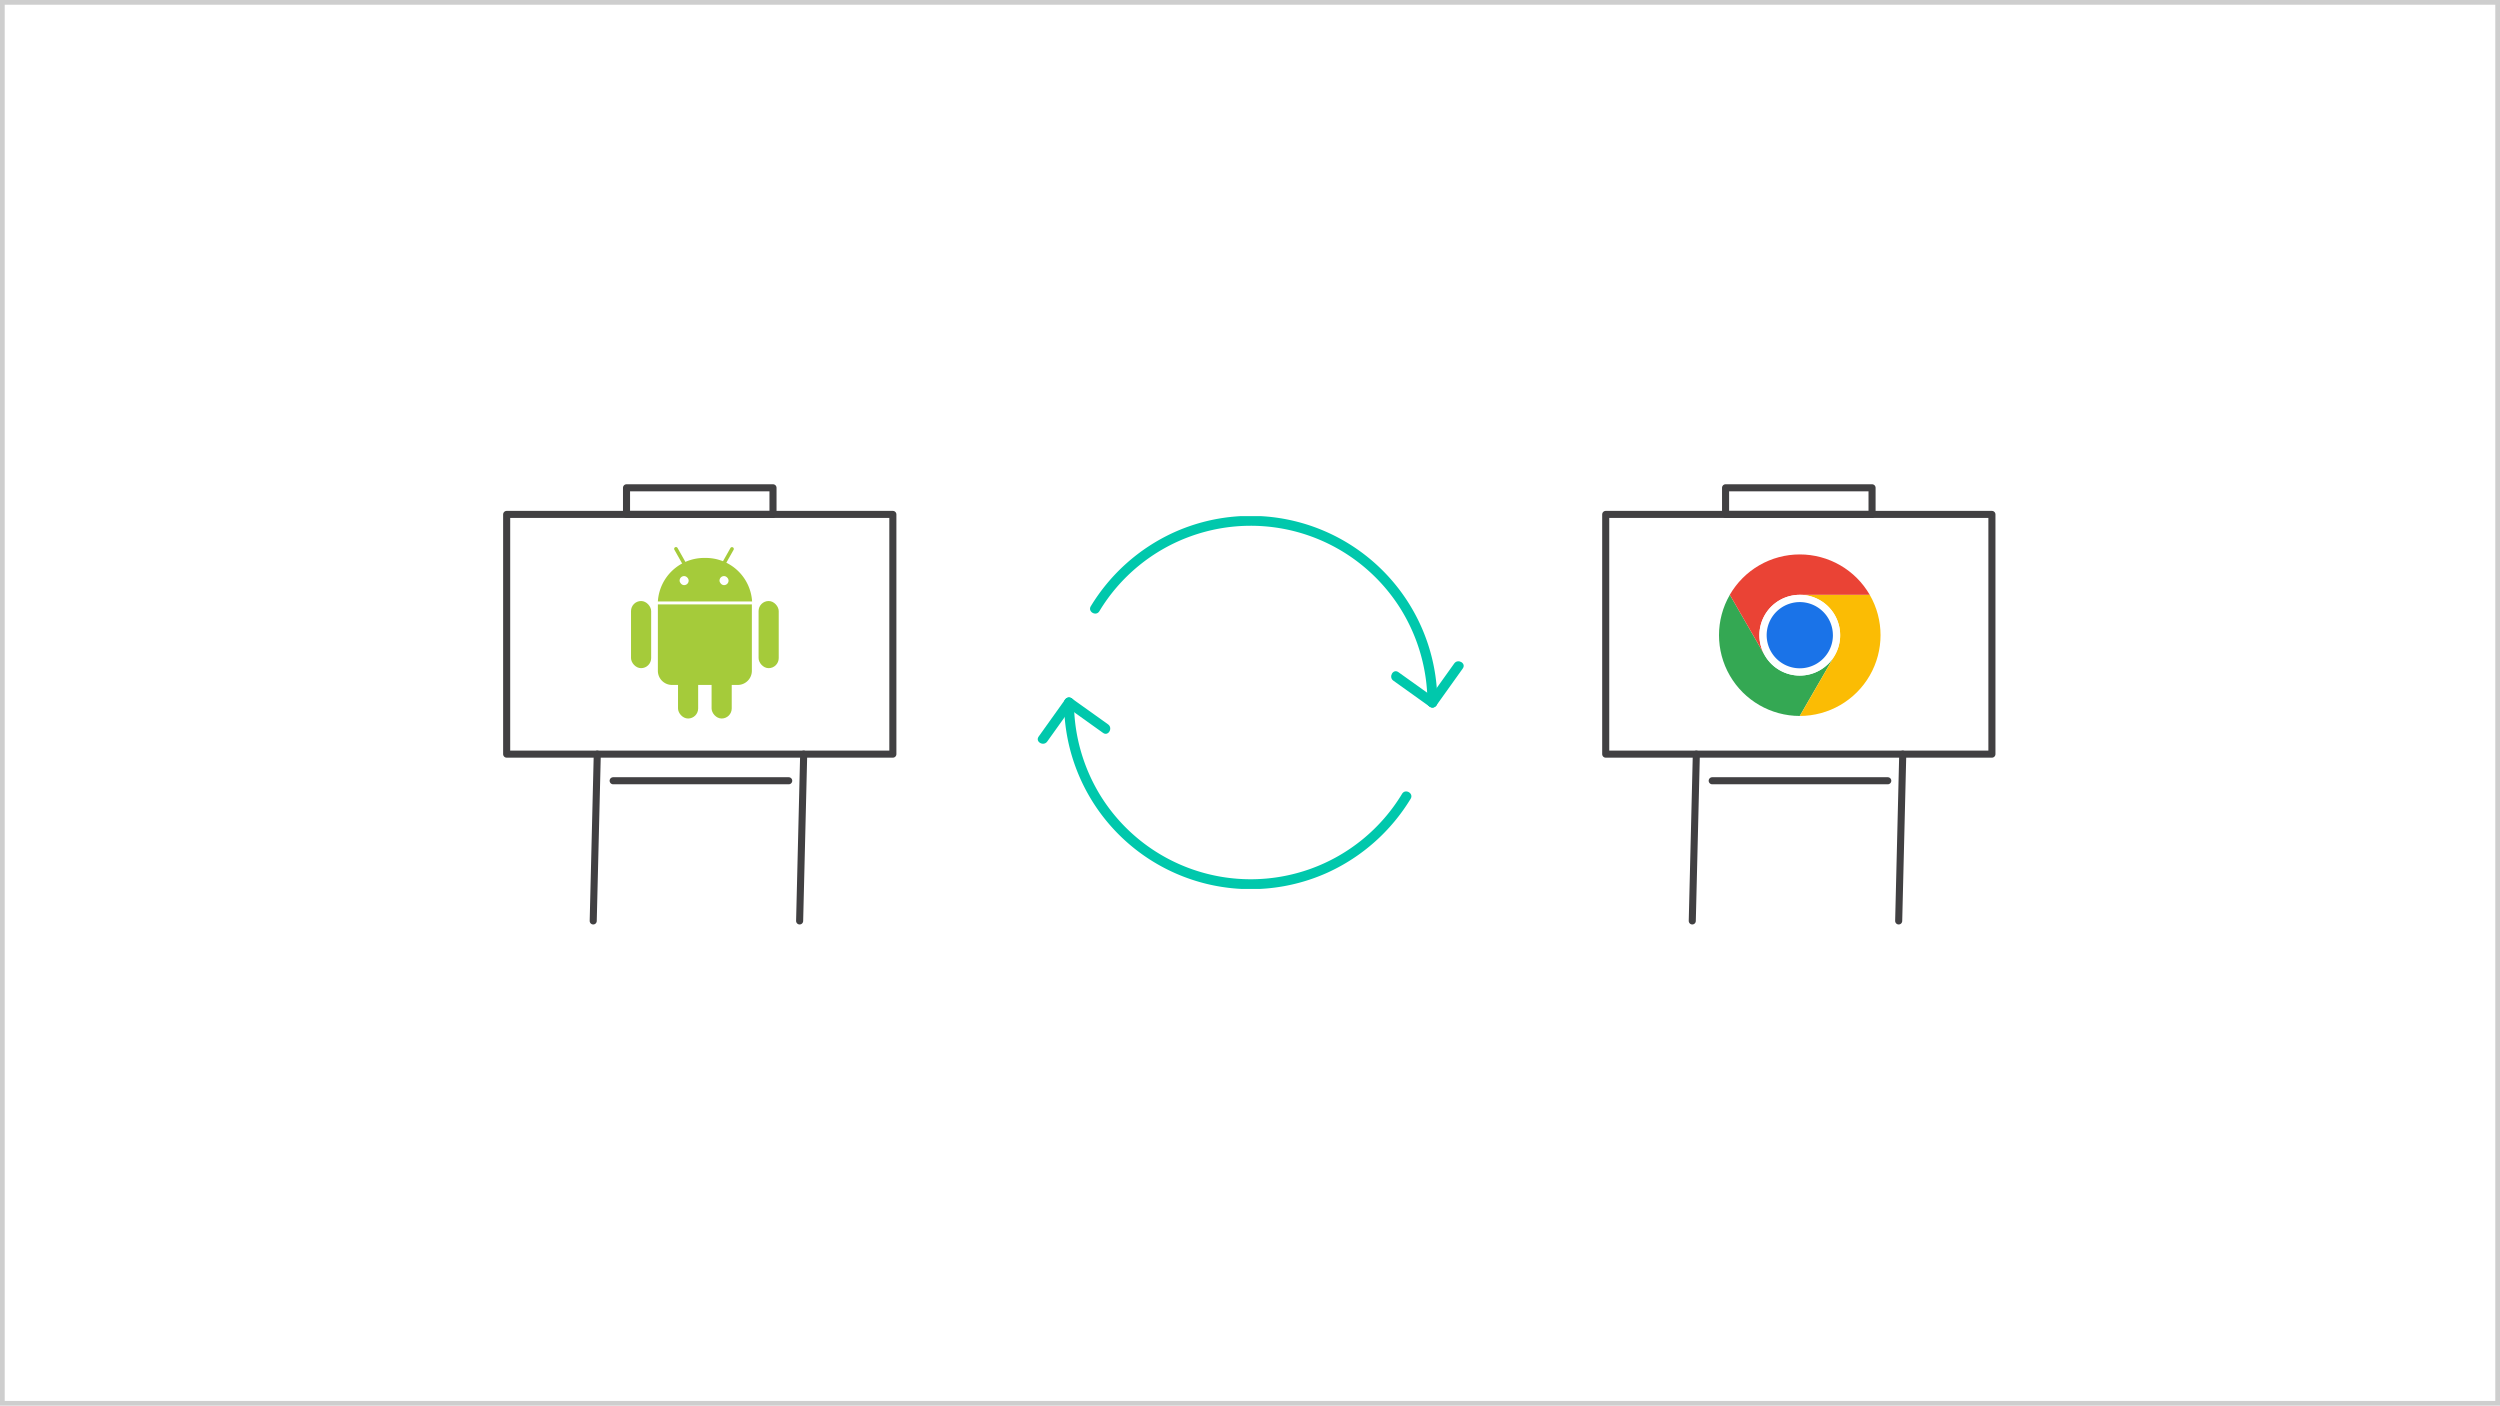 <svg xmlns="http://www.w3.org/2000/svg" xmlns:xlink="http://www.w3.org/1999/xlink" width="530" height="298" viewBox="0 0 530 298">
  <defs>
    <clipPath id="clip-path">
      <rect id="長方形_16892" data-name="長方形 16892" width="90.304" height="79.038" fill="#00c8ac"/>
    </clipPath>
    <clipPath id="clip-path-2">
      <rect id="長方形_16891" data-name="長方形 16891" width="84.696" height="94.651" fill="none" stroke="#707070" stroke-width="1.5"/>
    </clipPath>
    <clipPath id="clip-path-3">
      <path id="パス_7946" data-name="パス 7946" d="M2.291,124.968a17.126,17.126,0,0,0,14.831,25.684l7.357-12.743a8.563,8.563,0,0,1-14.715,0q-.061-.1-.12-.207L2.294,124.968v0" transform="translate(0 -124.966)" fill="none"/>
    </clipPath>
    <linearGradient id="linear-gradient" x1="0.14" y1="0.872" x2="0.142" y2="0.872" gradientUnits="objectBoundingBox">
      <stop offset="0" stop-color="#1e8e3e"/>
      <stop offset="1" stop-color="#34a853"/>
    </linearGradient>
    <clipPath id="clip-path-4">
      <path id="パス_7947" data-name="パス 7947" d="M264.829,125H250a8.563,8.563,0,0,1,7.477,12.734q-.058.1-.12.207L250,150.684A17.127,17.127,0,0,0,264.831,125Z" transform="translate(-250 -125)" fill="none"/>
    </clipPath>
    <linearGradient id="linear-gradient-2" x1="-0.334" y1="0.964" x2="-0.332" y2="0.964" gradientUnits="objectBoundingBox">
      <stop offset="0" stop-color="#fcc934"/>
      <stop offset="1" stop-color="#fbbc04"/>
    </linearGradient>
    <clipPath id="clip-path-5">
      <path id="パス_7948" data-name="パス 7948" d="M48.3,0a17.115,17.115,0,0,0-14.83,8.559v0L40.827,21.3A8.563,8.563,0,0,1,48.3,8.561H63.135v0A17.115,17.115,0,0,0,48.3,0Z" transform="translate(-33.474)" fill="none"/>
    </clipPath>
    <linearGradient id="linear-gradient-3" x1="-0.077" y1="1.608" x2="-0.075" y2="1.608" gradientUnits="objectBoundingBox">
      <stop offset="0" stop-color="#d93025"/>
      <stop offset="1" stop-color="#ea4335"/>
    </linearGradient>
  </defs>
  <g id="グループ_17170" data-name="グループ 17170" transform="translate(-754 -8007)">
    <g id="長方形_16909" data-name="長方形 16909" transform="translate(754 8007)" fill="#fff" stroke="#cecece" stroke-width="1">
      <rect width="530" height="298" stroke="none"/>
      <rect x="0.5" y="0.5" width="529" height="297" fill="none"/>
    </g>
    <g id="グループ_17179" data-name="グループ 17179" transform="translate(26 21.367)">
      <g id="グループ_17113" data-name="グループ 17113" transform="translate(948 8095.047)">
        <g id="グループ_17112" data-name="グループ 17112" clip-path="url(#clip-path)">
          <path id="パス_29532" data-name="パス 29532" d="M94.757,39.519A39.569,39.569,0,0,0,38.848,3.481,40.027,40.027,0,0,0,21.288,19.109c-.707,1.155,1.107,2.211,1.812,1.06a37.476,37.476,0,0,1,63.93-.409,37.817,37.817,0,0,1,5.628,19.759,1.05,1.05,0,0,0,2.1,0" transform="translate(-10.039 0)" fill="#00c8ac"/>
          <path id="パス_29533" data-name="パス 29533" d="M152.037,68.382l-7.749-5.538c-1.1-.787-2.15,1.032-1.06,1.812l7.749,5.539c1.1.786,2.15-1.033,1.059-1.812" transform="translate(-67.838 -29.769)" fill="#00c8ac"/>
          <path id="パス_29534" data-name="パス 29534" d="M159.33,67.914l5.536-7.751c.786-1.1-1.033-2.15-1.812-1.059l-5.536,7.751c-.786,1.1,1.033,2.15,1.812,1.059" transform="translate(-74.755 -27.865)" fill="#00c8ac"/>
          <path id="パス_29535" data-name="パス 29535" d="M10.643,74.38a39.568,39.568,0,0,0,55.909,36.037A40.023,40.023,0,0,0,84.112,94.79c.707-1.155-1.107-2.211-1.812-1.059a37.476,37.476,0,0,1-63.93.408A37.814,37.814,0,0,1,12.741,74.38a1.05,1.05,0,0,0-2.1,0" transform="translate(-5.057 -34.861)" fill="#00c8ac"/>
          <path id="パス_29536" data-name="パス 29536" d="M11.216,75.209l7.749,5.538c1.1.787,2.15-1.032,1.059-1.812L12.275,73.4c-1.1-.786-2.15,1.033-1.059,1.812" transform="translate(-5.111 -34.783)" fill="#00c8ac"/>
          <path id="パス_29537" data-name="パス 29537" d="M5.729,73.872.193,81.622c-.786,1.1,1.033,2.15,1.812,1.059l5.536-7.75c.786-1.1-1.033-2.15-1.812-1.06" transform="translate(0 -34.882)" fill="#00c8ac"/>
        </g>
      </g>
      <g id="グループ_17177" data-name="グループ 17177" transform="translate(-30.174 -8.244)">
        <line id="線_5061" data-name="線 5061" x2="37.216" transform="translate(1121.163 8159.398)" fill="none" stroke="#414042" stroke-linecap="round" stroke-linejoin="round" stroke-width="1.5"/>
        <g id="グループ_17176" data-name="グループ 17176">
          <g id="グループ_17106" data-name="グループ 17106" transform="translate(1097.174 8095.877)" clip-path="url(#clip-path-2)">
            <rect id="長方形_16889" data-name="長方形 16889" width="81.873" height="50.818" transform="translate(1.412 7.058)" fill="none" stroke="#414042" stroke-linecap="round" stroke-linejoin="round" stroke-width="1.5"/>
            <line id="線_5059" data-name="線 5059" x1="0.861" y2="35.364" transform="translate(19.762 57.875)" fill="none" stroke="#414042" stroke-linecap="round" stroke-linejoin="round" stroke-width="1.5"/>
            <line id="線_5060" data-name="線 5060" x1="0.861" y2="35.364" transform="translate(63.521 57.875)" fill="none" stroke="#414042" stroke-linecap="round" stroke-linejoin="round" stroke-width="1.5"/>
            <rect id="長方形_16890" data-name="長方形 16890" width="31.055" height="5.646" transform="translate(26.821 1.412)" fill="none" stroke="#414042" stroke-linecap="round" stroke-linejoin="round" stroke-width="1.5"/>
          </g>
          <g id="グループ_17172" data-name="グループ 17172" transform="translate(1122.604 8111.416)">
            <g id="グループ_4609" data-name="グループ 4609" transform="translate(0 8.559)">
              <g id="グループ_4608" data-name="グループ 4608" clip-path="url(#clip-path-3)">
                <rect id="長方形_3696" data-name="長方形 3696" width="34.043" height="34.485" transform="translate(-11.122 6.422) rotate(-30)" fill="url(#linear-gradient)"/>
              </g>
            </g>
            <g id="グループ_4611" data-name="グループ 4611" transform="translate(17.123 8.561)">
              <g id="グループ_4610" data-name="グループ 4610" clip-path="url(#clip-path-4)">
                <rect id="長方形_3697" data-name="長方形 3697" width="30.804" height="27.671" transform="translate(-11.121 19.263) rotate(-60)" fill="url(#linear-gradient-2)"/>
              </g>
            </g>
            <g id="グループ_4613" data-name="グループ 4613" transform="translate(2.293)">
              <g id="グループ_4612" data-name="グループ 4612" clip-path="url(#clip-path-5)">
                <rect id="長方形_3698" data-name="長方形 3698" width="29.661" height="21.295" transform="translate(0 0)" fill="url(#linear-gradient-3)"/>
              </g>
            </g>
            <g id="グループ_4615" data-name="グループ 4615" transform="translate(8.561 8.561)">
              <g id="グループ_4617" data-name="グループ 4617">
                <path id="パス_7949" data-name="パス 7949" d="M142.123,133.561a8.561,8.561,0,1,0-16.038,4.172l.12.207a8.563,8.563,0,0,0,14.715,0l.12-.207a8.521,8.521,0,0,0,1.085-4.172" transform="translate(-125 -125)" fill="#fff"/>
                <path id="パス_7950" data-name="パス 7950" d="M161.541,154.52a7.02,7.02,0,1,0-13.151,3.421l.1.17a7.022,7.022,0,0,0,12.066,0l.1-.17a6.988,6.988,0,0,0,.889-3.421" transform="translate(-145.959 -145.959)" fill="#1a73e8"/>
              </g>
            </g>
          </g>
        </g>
      </g>
      <g id="グループ_17178" data-name="グループ 17178" transform="translate(-263.174 -8.244)">
        <line id="線_5061-2" data-name="線 5061" x2="37.216" transform="translate(1121.163 8159.398)" fill="none" stroke="#414042" stroke-linecap="round" stroke-linejoin="round" stroke-width="1.5"/>
        <g id="グループ_17176-2" data-name="グループ 17176">
          <g id="グループ_17106-2" data-name="グループ 17106" transform="translate(1097.174 8095.877)" clip-path="url(#clip-path-2)">
            <rect id="長方形_16889-2" data-name="長方形 16889" width="81.873" height="50.818" transform="translate(1.412 7.058)" fill="none" stroke="#414042" stroke-linecap="round" stroke-linejoin="round" stroke-width="1.5"/>
            <line id="線_5059-2" data-name="線 5059" x1="0.861" y2="35.364" transform="translate(19.762 57.875)" fill="none" stroke="#414042" stroke-linecap="round" stroke-linejoin="round" stroke-width="1.5"/>
            <line id="線_5060-2" data-name="線 5060" x1="0.861" y2="35.364" transform="translate(63.521 57.875)" fill="none" stroke="#414042" stroke-linecap="round" stroke-linejoin="round" stroke-width="1.5"/>
            <rect id="長方形_16890-2" data-name="長方形 16890" width="31.055" height="5.646" transform="translate(26.821 1.412)" fill="none" stroke="#414042" stroke-linecap="round" stroke-linejoin="round" stroke-width="1.5"/>
          </g>
          <g id="グループ_4650" data-name="グループ 4650" transform="translate(1125.198 8109.854)">
            <rect id="長方形_3702" data-name="長方形 3702" width="4.27" height="14.234" rx="2.135" transform="translate(-0.249 11.439)" fill="#a5cb3a"/>
            <rect id="長方形_3708" data-name="長方形 3708" width="4.27" height="14.945" rx="2.135" transform="translate(9.715 21.403)" fill="#a5cb3a"/>
            <rect id="長方形_3709" data-name="長方形 3709" width="4.27" height="14.945" rx="2.135" transform="translate(16.832 21.403)" fill="#a5cb3a"/>
            <rect id="長方形_3703" data-name="長方形 3703" width="4.27" height="14.234" rx="2.135" transform="translate(26.795 11.439)" fill="#a5cb3a"/>
            <path id="交差_3" data-name="交差 3" d="M0,9.227A9.829,9.829,0,0,1,9.988,0a9.829,9.829,0,0,1,9.989,9.227Z" transform="translate(5.445 2.307)" fill="#a5cb3a"/>
            <path id="長方形_3706" data-name="長方形 3706" d="M0,0H19.927a0,0,0,0,1,0,0V14.08a3,3,0,0,1-3,3H3a3,3,0,0,1-3-3V0A0,0,0,0,1,0,0Z" transform="translate(5.445 12.151)" fill="#a5cb3a"/>
            <rect id="長方形_3704" data-name="長方形 3704" width="1.922" height="1.922" rx="0.961" transform="translate(18.51 6.151)" fill="#fff"/>
            <rect id="長方形_3705" data-name="長方形 3705" width="1.922" height="1.922" rx="0.961" transform="translate(10.051 6.151)" fill="#fff"/>
            <path id="パス_7951" data-name="パス 7951" d="M952.744,5635.347a.385.385,0,0,1-.335-.2l-1.888-3.35a.384.384,0,1,1,.67-.377l1.888,3.351a.384.384,0,0,1-.334.573Z" transform="translate(-941.573 -5631.228)" fill="#a5cb3a"/>
            <path id="パス_7952" data-name="パス 7952" d="M950.855,5635.347a.384.384,0,0,1-.335-.573l1.888-3.351a.385.385,0,0,1,.67.378l-1.888,3.35A.385.385,0,0,1,950.855,5635.347Z" transform="translate(-931.576 -5631.227)" fill="#a5cb3a"/>
          </g>
        </g>
      </g>
    </g>
  </g>
</svg>
